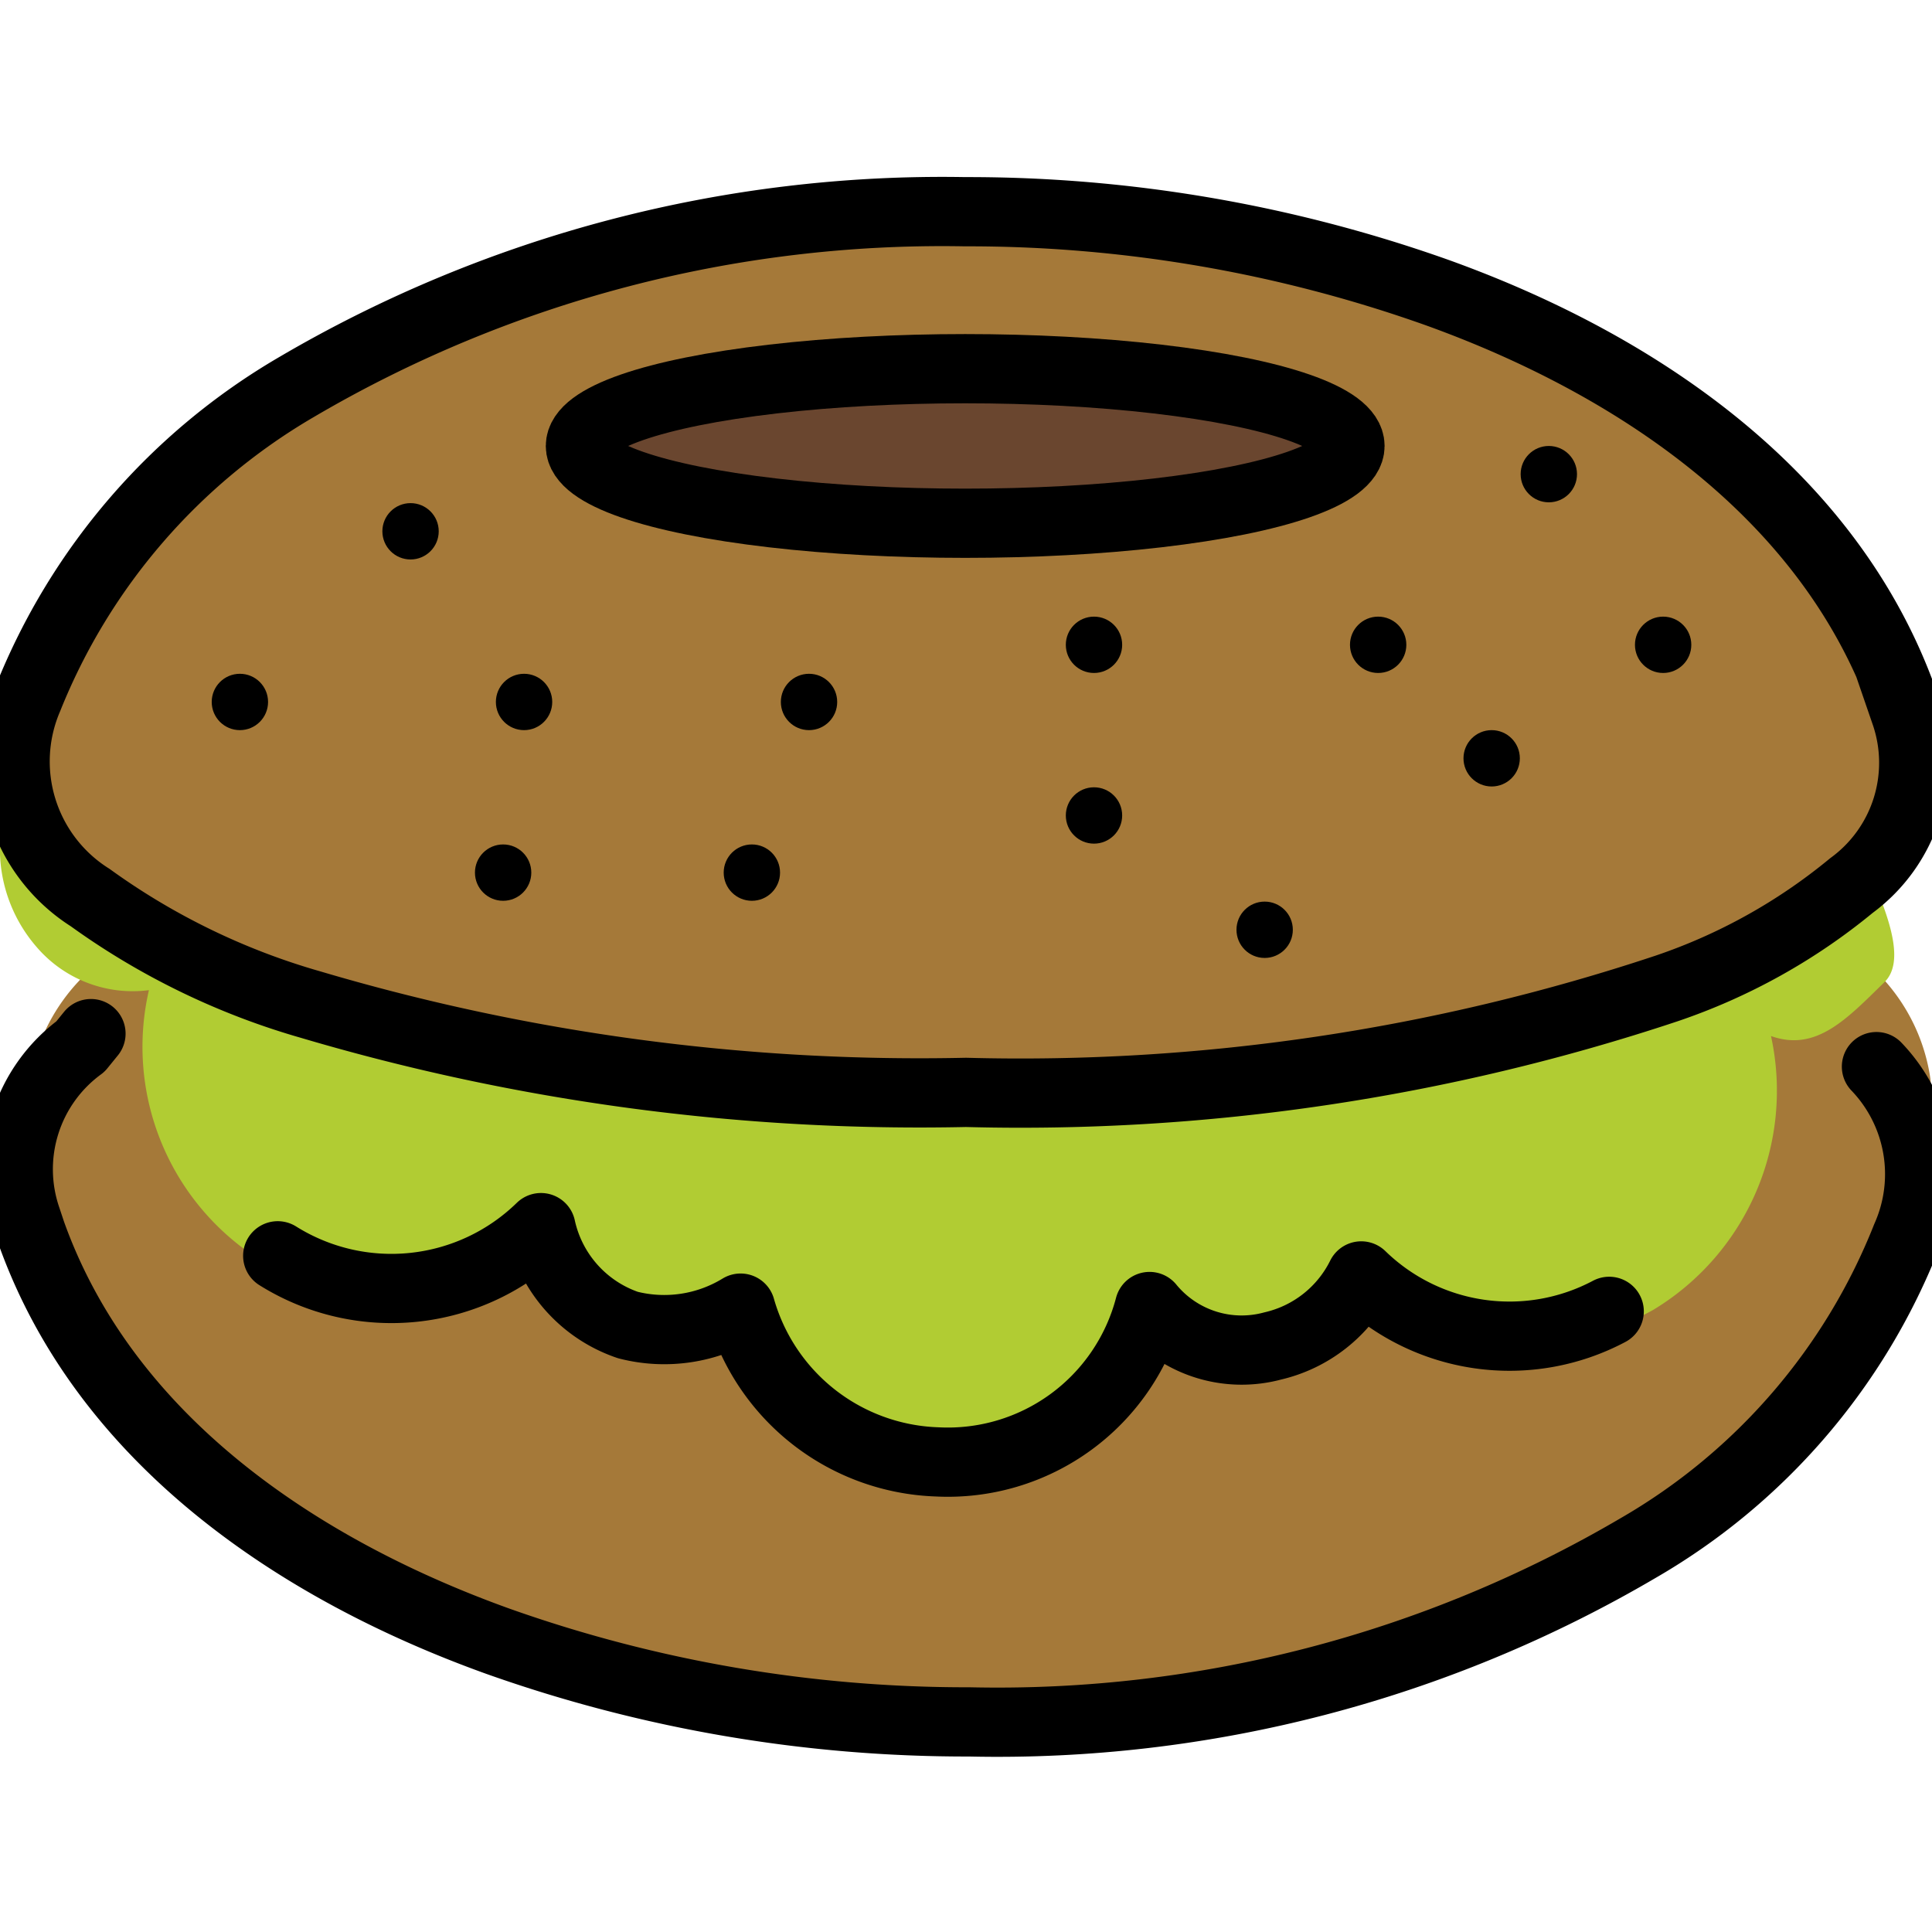 <svg id="prefix__Layer_1" data-name="Layer 1" xmlns="http://www.w3.org/2000/svg" width="24" height="24"><defs><style>.prefix__cls-1{fill:#6a462f}.prefix__cls-2{fill:#a57939}.prefix__cls-4,.prefix__cls-5{fill:none;stroke:#000;stroke-width:.86px}.prefix__cls-4{stroke-linecap:round;stroke-linejoin:round}.prefix__cls-5{stroke-miterlimit:7}</style></defs><g id="prefix__color"><path class="prefix__cls-1" d="M23.15 8.52a1.09 1.09 0 000-.17c-.92-2.58-3.32-4.19-5.8-5.08a17.4 17.4 0 00-5.85-1h-1.17a17.08 17.08 0 014.9.94c2.47.89 4.87 2.5 5.79 5.08a1.15 1.15 0 01.06.17 1.88 1.88 0 01-.66 2.15A7.68 7.68 0 0118 11.93a24.18 24.18 0 01-7.6 1.27h1a25.44 25.44 0 008.7-1.29 7.68 7.68 0 002.34-1.26 1.88 1.88 0 00.66-2.15z"/><path class="prefix__cls-2" d="M.45 14.52l.06.21a9.59 9.59 0 005.81 5.85 15.37 15.37 0 005.87 1.13 14.25 14.25 0 008.34-2.49A8.65 8.65 0 0023.78 15a3.63 3.63 0 00.2-1.6 2.33 2.33 0 00-.88-1.51 8.34 8.34 0 00-2.75-1.52 23.62 23.62 0 00-8.16-1.27 22.65 22.65 0 00-8.73 1.49 10.6 10.6 0 00-1.46.75 6 6 0 00-.88.71 2.36 2.36 0 00-.67 2.47z"/><path d="M.08 10a1.86 1.86 0 00.38 1.77 1.57 1.57 0 001.39.53 3.13 3.13 0 001.23 3.25 2.68 2.68 0 003.46-.41 1.82 1.82 0 001.13 1.37 1.8 1.8 0 001.48-.24 2.81 2.81 0 002.57 2.15 2.78 2.78 0 002.79-2.19 1.49 1.49 0 001.61.55 1.8 1.8 0 001.17-1 2.67 2.67 0 003.25.49 3.18 3.18 0 001.46-3.4c.56.2.94-.21 1.41-.67s-.58-1.93-.62-2.48" fill="#b1cc33"/><path class="prefix__cls-2" d="M23.86 8.52a1.09 1.09 0 00-.05-.17c-.92-2.58-3.32-4.19-5.8-5.08a17.4 17.4 0 00-5.85-1 15.87 15.87 0 00-8.32 2.18A7.76 7.76 0 00.52 8.32a2 2 0 00.76 2.48A8.58 8.58 0 004 12.12a27 27 0 008.14 1.1 25.44 25.44 0 008.7-1.29 7.57 7.57 0 002.34-1.26 1.91 1.91 0 00.67-2.15z"/><ellipse class="prefix__cls-1" cx="12.16" cy="5.19" rx="4.78" ry=".96"/></g><g id="prefix__line"><path class="prefix__cls-4" d="M1.13 12.84L1 13a1.89 1.89 0 00-.67 2.14l.06.18c.92 2.57 3.32 4.18 5.8 5.07a17.4 17.4 0 005.85 1 15.72 15.72 0 008.31-2.16 7.75 7.75 0 003.33-3.86 1.93 1.93 0 00-.37-2.12"/><ellipse class="prefix__cls-5" cx="11.99" cy="5.54" rx="4.78" ry=".96"/><path class="prefix__cls-5" d="M23.7 8.88l-.06-.18c-.92-2.57-3.32-4.18-5.8-5.07a17.4 17.4 0 00-5.85-1 15.84 15.84 0 00-8.31 2.18A7.85 7.85 0 00.35 8.67a2 2 0 00.77 2.48 8.82 8.82 0 002.74 1.33A26.63 26.63 0 0012 13.57a25.41 25.41 0 008.7-1.29A7.27 7.27 0 0023 11a1.89 1.89 0 00.67-2.14z"/><circle cx="6.51" cy="8.72" r=".35"/><circle cx="10.05" cy="8.72" r=".35"/><circle cx="5.1" cy="6.6" r=".35"/><circle cx="9.34" cy="10.84" r=".35"/><circle cx="2.98" cy="8.72" r=".35"/><circle cx="13.59" cy="10.13" r=".35"/><circle cx="13.59" cy="8.01" r=".35"/><circle cx="15.71" cy="11.55" r=".35"/><circle cx="17.12" cy="8.01" r=".35"/><circle cx="18.53" cy="9.42" r=".35"/><circle cx="19.24" cy="5.89" r=".35"/><circle cx="20.66" cy="8.01" r=".35"/><path class="prefix__cls-4" d="M3.45 15.6a2.66 2.66 0 003.27-.35 1.65 1.65 0 001.08 1.21 1.82 1.82 0 001.4-.21 2.63 2.63 0 002.44 1.91 2.59 2.59 0 002.64-1.93 1.48 1.48 0 001.53.49 1.64 1.64 0 001.1-.87 2.64 2.64 0 003.08.44"/><circle cx="6.25" cy="10.84" r=".35"/></g></svg>